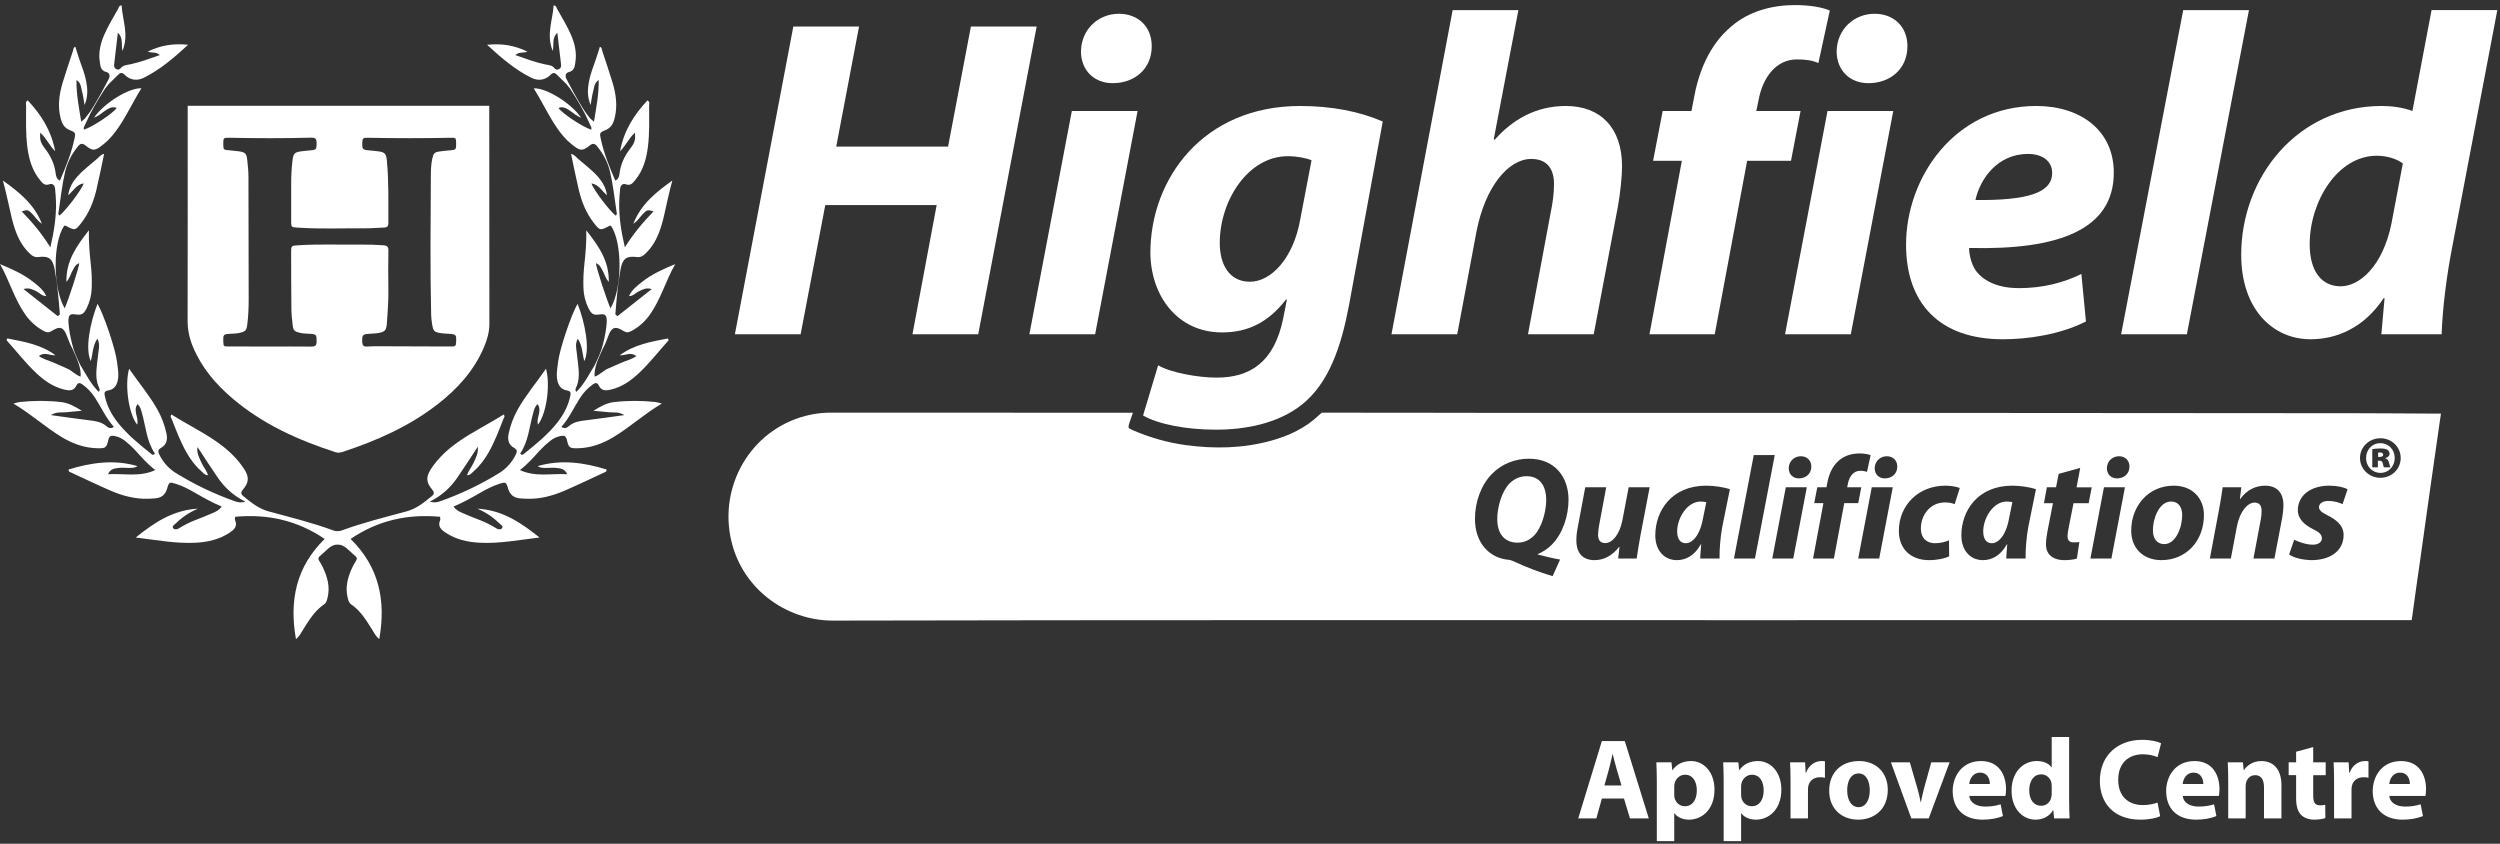 <?xml version="1.0" encoding="UTF-8"?> <svg xmlns="http://www.w3.org/2000/svg" width="240" height="81" viewBox="0 0 240 81" fill="none"><rect x="0" y="0" width="240" height="81" fill="#333333" stroke="none"/><g clip-path="url(#clip0_101_5940)"><path d="M153.779 76.661L153.251 78.565H151.511L153.779 71.145H155.981L158.282 78.565H156.476L155.904 76.661H153.779ZM155.662 75.407L155.199 73.832C155.066 73.391 154.935 72.841 154.825 72.401H154.804C154.693 72.841 154.583 73.402 154.463 73.832L154.021 75.407H155.662Z" fill="white"></path><path d="M159.054 74.988C159.054 74.283 159.032 73.678 159.009 73.182H160.462L160.54 73.93H160.561C160.958 73.358 161.575 73.061 162.355 73.061C163.533 73.061 164.591 74.085 164.591 75.803C164.591 77.763 163.346 78.688 162.147 78.688C161.497 78.688 160.99 78.424 160.748 78.071H160.727V80.746H159.054V74.988ZM160.727 76.254C160.727 76.387 160.738 76.507 160.759 76.606C160.87 77.058 161.255 77.399 161.739 77.399C162.466 77.399 162.895 76.794 162.895 75.88C162.895 75.022 162.51 74.372 161.762 74.372C161.288 74.372 160.87 74.724 160.759 75.22C160.738 75.308 160.727 75.418 160.727 75.516V76.254Z" fill="white"></path><path d="M165.472 74.988C165.472 74.283 165.451 73.678 165.428 73.182H166.881L166.959 73.93H166.98C167.377 73.358 167.994 73.061 168.774 73.061C169.952 73.061 171.01 74.085 171.01 75.803C171.01 77.763 169.765 78.688 168.566 78.688C167.916 78.688 167.409 78.424 167.167 78.071H167.146V80.746H165.472V74.988ZM167.146 76.254C167.146 76.387 167.157 76.507 167.178 76.606C167.289 77.058 167.674 77.399 168.158 77.399C168.885 77.399 169.314 76.794 169.314 75.88C169.314 75.022 168.929 74.372 168.181 74.372C167.707 74.372 167.289 74.724 167.178 75.22C167.157 75.308 167.146 75.418 167.146 75.516V76.254Z" fill="white"></path><path d="M171.891 74.955C171.891 74.163 171.869 73.645 171.847 73.182H173.288L173.344 74.173H173.388C173.663 73.391 174.324 73.061 174.841 73.061C174.996 73.061 175.072 73.061 175.194 73.083V74.669C175.072 74.635 174.93 74.613 174.742 74.613C174.126 74.613 173.708 74.943 173.598 75.461C173.576 75.571 173.565 75.703 173.565 75.835V78.566H171.892V74.955H171.891Z" fill="white"></path><path d="M181.227 75.813C181.227 77.784 179.828 78.687 178.386 78.687C176.812 78.687 175.602 77.652 175.602 75.912C175.602 74.172 176.746 73.06 178.475 73.06C180.126 73.061 181.227 74.195 181.227 75.813ZM177.33 75.869C177.33 76.793 177.715 77.487 178.431 77.487C179.08 77.487 179.499 76.838 179.499 75.869C179.499 75.065 179.19 74.25 178.431 74.25C177.627 74.25 177.33 75.076 177.33 75.869Z" fill="white"></path><path d="M183.343 73.182L184.069 75.682C184.202 76.133 184.3 76.562 184.378 76.992H184.41C184.499 76.551 184.586 76.144 184.708 75.682L185.401 73.182H187.163L185.158 78.566H183.486L181.526 73.182H183.343Z" fill="white"></path><path d="M189.056 76.408C189.113 77.102 189.795 77.432 190.576 77.432C191.148 77.432 191.611 77.355 192.061 77.212L192.282 78.345C191.731 78.566 191.06 78.687 190.334 78.687C188.506 78.687 187.459 77.619 187.459 75.935C187.459 74.57 188.308 73.061 190.179 73.061C191.919 73.061 192.578 74.416 192.578 75.748C192.578 76.034 192.546 76.287 192.523 76.408H189.056ZM191.027 75.264C191.027 74.857 190.852 74.173 190.081 74.173C189.376 74.173 189.091 74.811 189.046 75.264H191.027Z" fill="white"></path><path d="M198.637 70.749V76.959C198.637 77.564 198.659 78.203 198.681 78.566H197.194L197.118 77.773H197.096C196.755 78.379 196.105 78.687 195.411 78.687C194.134 78.687 193.11 77.596 193.11 75.924C193.099 74.106 194.234 73.061 195.522 73.061C196.183 73.061 196.7 73.293 196.942 73.667H196.964V70.749H198.637ZM196.963 75.461C196.963 75.373 196.951 75.251 196.941 75.164C196.842 74.713 196.478 74.339 195.962 74.339C195.202 74.339 194.806 75.022 194.806 75.869C194.806 76.782 195.257 77.355 195.95 77.355C196.434 77.355 196.819 77.025 196.92 76.551C196.952 76.43 196.964 76.309 196.964 76.166V75.461H196.963Z" fill="white"></path><path d="M207.378 78.357C207.07 78.511 206.376 78.687 205.474 78.687C202.908 78.687 201.587 77.079 201.587 74.965C201.587 72.433 203.392 71.024 205.638 71.024C206.508 71.024 207.168 71.2 207.465 71.354L207.124 72.686C206.783 72.544 206.309 72.411 205.715 72.411C204.383 72.411 203.348 73.214 203.348 74.866C203.348 76.352 204.229 77.288 205.726 77.288C206.233 77.288 206.794 77.178 207.125 77.046L207.378 78.357Z" fill="white"></path><path d="M209.548 76.408C209.603 77.102 210.286 77.432 211.066 77.432C211.638 77.432 212.101 77.355 212.553 77.212L212.773 78.345C212.222 78.566 211.551 78.687 210.824 78.687C208.997 78.687 207.951 77.619 207.951 75.935C207.951 74.57 208.798 73.061 210.67 73.061C212.41 73.061 213.07 74.416 213.07 75.748C213.07 76.034 213.036 76.287 213.014 76.408H209.548ZM211.518 75.264C211.518 74.857 211.342 74.173 210.571 74.173C209.866 74.173 209.581 74.811 209.537 75.264H211.518Z" fill="white"></path><path d="M213.909 74.9C213.909 74.228 213.888 73.655 213.865 73.182H215.318L215.395 73.92H215.428C215.648 73.579 216.199 73.061 217.091 73.061C218.191 73.061 219.018 73.788 219.018 75.374V78.567H217.344V75.583C217.344 74.89 217.102 74.416 216.497 74.416C216.034 74.416 215.758 74.735 215.649 75.044C215.605 75.153 215.583 75.308 215.583 75.462V78.567H213.91L213.909 74.9Z" fill="white"></path><path d="M222.067 71.718V73.182H223.267V74.416H222.067V76.364C222.067 77.013 222.222 77.31 222.727 77.31C222.959 77.31 223.057 77.299 223.223 77.266L223.234 78.532C223.015 78.62 222.618 78.687 222.144 78.687C221.605 78.687 221.154 78.488 220.889 78.213C220.581 77.893 220.427 77.376 220.427 76.617V74.415H219.711V73.181H220.427V72.168L222.067 71.718Z" fill="white"></path><path d="M224.071 74.955C224.071 74.163 224.049 73.645 224.027 73.182H225.468L225.523 74.173H225.568C225.843 73.391 226.504 73.061 227.021 73.061C227.176 73.061 227.252 73.061 227.374 73.083V74.669C227.252 74.635 227.109 74.613 226.922 74.613C226.306 74.613 225.887 74.943 225.778 75.461C225.756 75.571 225.745 75.703 225.745 75.835V78.566H224.072V74.955H224.071Z" fill="white"></path><path d="M229.378 76.408C229.433 77.102 230.116 77.432 230.896 77.432C231.469 77.432 231.931 77.355 232.383 77.212L232.603 78.345C232.052 78.566 231.381 78.687 230.654 78.687C228.827 78.687 227.781 77.619 227.781 75.935C227.781 74.57 228.629 73.061 230.5 73.061C232.24 73.061 232.9 74.416 232.9 75.748C232.9 76.034 232.866 76.287 232.844 76.408H229.378ZM231.349 75.264C231.349 74.857 231.173 74.173 230.402 74.173C229.697 74.173 229.412 74.811 229.368 75.264H231.349Z" fill="white"></path><path d="M190.389 51.017C190.389 51.688 190.655 52.15 191.215 52.15C191.817 52.15 192.558 51.464 192.866 49.785L193.188 48.204C193.034 48.176 192.838 48.148 192.642 48.148C191.34 48.149 190.389 49.744 190.389 51.017Z" fill="white"></path><path d="M161.007 51.017C161.007 51.688 161.273 52.15 161.833 52.15C162.435 52.15 163.177 51.464 163.484 49.785L163.806 48.204C163.652 48.176 163.457 48.148 163.26 48.148C161.958 48.149 161.007 49.744 161.007 51.017Z" fill="white"></path><path d="M208.415 48.149C207.253 48.149 206.667 49.842 206.679 50.905C206.679 51.702 207.071 52.234 207.771 52.234C208.876 52.234 209.492 50.625 209.492 49.45C209.492 48.82 209.226 48.149 208.415 48.149Z" fill="white"></path><path d="M228.476 43.437C228.41 43.437 228.343 43.448 228.299 43.448V43.868H228.455C228.654 43.868 228.786 43.779 228.786 43.657C228.786 43.514 228.664 43.437 228.476 43.437Z" fill="white"></path><path d="M228.508 42.545H228.497C227.725 42.545 227.142 43.173 227.142 43.976C227.142 44.759 227.725 45.396 228.518 45.396C229.31 45.407 229.894 44.759 229.894 43.965C229.894 43.172 229.311 42.545 228.508 42.545ZM228.871 44.867C228.815 44.802 228.782 44.647 228.749 44.493C228.716 44.317 228.628 44.229 228.452 44.229H228.276V44.867H227.737V43.117C227.858 43.095 228.144 43.052 228.508 43.052C228.904 43.052 229.08 43.107 229.213 43.195C229.322 43.271 229.4 43.404 229.4 43.58C229.4 43.756 229.234 43.91 228.992 43.976V43.998C229.191 44.054 229.301 44.197 229.356 44.449C229.412 44.702 229.445 44.802 229.478 44.867H228.871Z" fill="white"></path><path d="M233.646 39.707C231.157 39.695 228.669 39.671 226.18 39.669C211.623 39.655 197.065 39.643 182.508 39.637C169.057 39.632 155.605 39.636 142.154 39.635C141.853 39.635 141.551 39.629 141.249 39.629C136.598 39.625 131.947 39.623 127.295 39.616C127.171 39.616 126.893 39.617 126.893 39.617C126.893 39.617 126.723 39.756 126.616 39.858C125.31 41.103 123.724 41.84 122.008 42.312C119.324 43.05 116.596 43.1 113.857 42.733C112.108 42.498 110.418 42.014 108.792 41.319C108.252 41.088 108.265 41.086 108.46 40.483C108.542 40.229 108.76 39.623 108.76 39.623C108.76 39.623 108.111 39.623 107.843 39.623C98.49 39.618 89.137 39.62 79.784 39.613C79.126 39.613 78.475 39.675 77.837 39.807C72.437 40.922 69.143 46.153 70.099 51.413C71.01 56.424 75.42 59.587 79.968 59.577C108.405 59.513 136.841 59.538 165.277 59.536C187.025 59.534 208.775 59.536 230.523 59.535C230.674 59.535 230.975 59.535 230.975 59.535H231.519C231.519 59.535 231.572 59.208 231.599 59.005C231.83 57.238 232.095 55.474 232.344 53.708C232.971 49.258 233.585 44.805 234.235 40.357C234.284 40.024 234.332 39.707 234.332 39.707C234.332 39.707 233.948 39.709 233.646 39.707ZM149.767 53.718L149.054 55.312C147.767 54.934 146.382 54.389 145.528 53.983C145.094 53.788 144.955 53.745 144.87 53.745C143.038 53.605 141.596 52.179 141.596 49.813C141.596 48.204 142.17 46.568 143.232 45.491C144.157 44.54 145.443 44.036 146.773 44.036C149.333 44.036 150.579 45.868 150.579 47.968C150.579 49.549 150.005 51.255 148.984 52.277C148.62 52.654 148.144 52.977 147.613 53.201V53.228C148.186 53.381 148.969 53.577 149.767 53.718ZM157.485 51.395C157.317 52.262 157.219 53.004 157.121 53.619H155.344L155.47 52.499H155.442C154.743 53.395 153.903 53.773 153.079 53.773C151.987 53.773 151.33 53.157 151.33 51.856C151.33 51.478 151.372 51.072 151.47 50.597L152.183 46.778H154.197L153.512 50.444C153.456 50.751 153.415 51.087 153.415 51.339C153.415 51.786 153.583 52.136 154.1 52.136C154.785 52.136 155.486 51.311 155.751 49.94L156.352 46.778H158.367L157.485 51.395ZM165.344 50.541C165.176 51.422 165.051 52.766 165.078 53.619H163.217C163.232 53.214 163.274 52.752 163.315 52.262H163.273C162.643 53.394 161.776 53.773 160.979 53.773C159.747 53.773 158.908 52.822 158.908 51.395C158.908 49.086 160.433 46.624 163.804 46.624C164.616 46.624 165.497 46.778 166.071 46.959L165.344 50.541ZM166.46 53.619L168.362 43.686H170.377L168.475 53.619H166.46ZM172.153 53.619H170.137L171.438 46.778H173.454L172.153 53.619ZM172.697 45.925H172.683C172.138 45.925 171.718 45.547 171.718 44.946C171.732 44.26 172.263 43.799 172.88 43.799C173.468 43.799 173.887 44.19 173.887 44.792C173.887 45.505 173.342 45.925 172.697 45.925ZM176.054 53.619H174.054L175.047 48.302H174.166L174.459 46.778H175.34L175.41 46.413C175.55 45.616 175.872 44.763 176.557 44.188C177.103 43.713 177.831 43.532 178.502 43.532C178.991 43.532 179.355 43.602 179.579 43.7L179.229 45.308C179.047 45.224 178.837 45.197 178.572 45.197C177.928 45.197 177.522 45.756 177.397 46.441L177.327 46.778H178.684L178.391 48.302H177.048L176.054 53.619ZM180.404 53.619H178.388L179.689 46.778H181.705L180.404 53.619ZM180.949 45.925H180.935C180.39 45.925 179.97 45.547 179.97 44.946C179.984 44.26 180.515 43.799 181.132 43.799C181.72 43.799 182.139 44.19 182.139 44.792C182.139 45.505 181.593 45.925 180.949 45.925ZM187.649 48.401C187.411 48.303 187.131 48.232 186.725 48.232C185.285 48.232 184.403 49.449 184.403 50.737C184.403 51.675 184.991 52.15 185.746 52.15C186.333 52.15 186.754 52.01 187.103 51.87L187.118 53.409C186.684 53.619 185.984 53.773 185.173 53.773C183.48 53.773 182.291 52.738 182.291 50.961C182.291 48.526 184.152 46.624 186.755 46.624C187.342 46.624 187.846 46.736 188.14 46.847L187.649 48.401ZM194.725 50.541C194.558 51.422 194.432 52.766 194.46 53.619H192.599C192.613 53.214 192.656 52.752 192.696 52.262H192.655C192.025 53.394 191.157 53.773 190.36 53.773C189.129 53.773 188.29 52.822 188.29 51.395C188.29 49.086 189.815 46.624 193.186 46.624C193.997 46.624 194.878 46.778 195.453 46.959L194.725 50.541ZM199.059 52.066C199.241 52.066 199.437 52.066 199.619 52.039L199.381 53.62C199.129 53.718 198.625 53.774 198.191 53.774C196.988 53.774 196.415 53.144 196.415 52.291C196.415 51.913 196.456 51.549 196.554 51.018L197.085 48.304H196.218L196.498 46.78H197.38L197.631 45.492L199.702 44.919L199.352 46.781H200.806L200.513 48.305H199.058L198.597 50.628C198.54 50.893 198.485 51.258 198.485 51.495C198.486 51.829 198.625 52.066 199.059 52.066ZM202.695 53.619H200.679L201.98 46.778H203.995L202.695 53.619ZM203.24 45.925H203.225C202.68 45.925 202.26 45.547 202.26 44.946C202.274 44.26 202.806 43.799 203.422 43.799C204.009 43.799 204.429 44.19 204.429 44.792C204.429 45.505 203.883 45.925 203.24 45.925ZM207.492 53.773C205.757 53.773 204.596 52.64 204.596 50.948C204.596 48.569 206.246 46.625 208.681 46.625C210.513 46.625 211.578 47.884 211.578 49.436C211.578 51.94 209.87 53.773 207.492 53.773ZM219.101 49.647L218.345 53.62H216.33L217.043 49.829C217.085 49.59 217.113 49.311 217.113 49.059C217.113 48.583 216.944 48.248 216.441 48.248C215.783 48.248 215.014 49.073 214.734 50.584L214.161 53.62H212.145L213.012 49.003C213.18 48.136 213.293 47.38 213.376 46.779H215.167L215.028 47.911H215.055C215.699 47.016 216.552 46.625 217.461 46.625C218.58 46.625 219.21 47.31 219.21 48.485C219.212 48.792 219.156 49.31 219.101 49.647ZM223.461 49.478C224.203 49.856 224.986 50.401 224.986 51.352C224.986 52.92 223.658 53.788 221.853 53.773C220.986 53.745 220.16 53.535 219.755 53.227L220.244 51.814C220.636 52.01 221.377 52.29 222.035 52.29C222.608 52.29 222.902 52.01 222.902 51.675C222.902 51.339 222.678 51.102 222.048 50.794C221.251 50.401 220.593 49.828 220.593 48.974C220.593 47.561 221.839 46.624 223.601 46.624C224.398 46.624 225.029 46.778 225.364 46.973L224.888 48.401C224.595 48.261 224.118 48.093 223.517 48.093C222.986 48.093 222.622 48.331 222.622 48.695C222.623 48.974 222.903 49.212 223.461 49.478ZM228.519 45.869C227.429 45.869 226.559 45.022 226.559 43.965C226.559 42.92 227.429 42.072 228.519 42.072H228.529C229.609 42.072 230.468 42.92 230.468 43.965C230.468 45.022 229.609 45.869 228.519 45.869Z" fill="white"></path><path d="M146.549 45.715C145.906 45.715 145.345 45.98 144.912 46.414C144.158 47.184 143.737 48.709 143.737 49.813C143.737 51.142 144.339 52.094 145.696 52.094C146.312 52.094 146.844 51.843 147.263 51.422C148.005 50.668 148.438 49.114 148.438 47.981C148.437 46.918 148.018 45.715 146.549 45.715Z" fill="white"></path><path d="M18.94 10.158C23.464 10.158 27.99 10.158 32.514 10.158C36.938 10.158 41.363 10.158 45.787 10.158C45.938 10.158 46.089 10.157 46.24 10.158H46.969L46.968 10.896C46.969 17.632 46.973 24.361 46.98 31.097C46.981 31.896 46.758 32.635 46.452 33.353C45.499 35.587 43.919 37.322 42.033 38.791C39.282 40.933 36.145 42.32 32.853 43.394C32.631 43.466 32.432 43.483 32.198 43.408C28.611 42.245 25.212 40.716 22.312 38.245C20.689 36.862 19.33 35.262 18.508 33.261C18.181 32.465 18.009 31.647 18.011 30.772C18.026 24.237 18.019 17.702 18.019 11.167V10.158H18.94ZM25.9 33.265V33.267C27.231 33.267 28.563 33.257 29.894 33.273C30.242 33.277 30.39 33.182 30.395 32.812C30.401 32.199 30.372 32.105 29.935 32.059C29.562 32.018 29.184 32.047 28.812 31.956C28.28 31.827 28.159 31.737 28.1 31.236C28.038 30.713 27.98 30.187 27.974 29.661C27.953 27.852 27.953 26.042 27.95 24.233C27.949 23.59 27.956 23.592 28.608 23.549C30.616 23.415 32.627 23.508 34.636 23.481C35.364 23.472 36.091 23.496 36.819 23.547C37.17 23.572 37.291 23.701 37.286 24.057C37.267 25.313 37.263 26.57 37.284 27.826C37.301 28.883 37.214 29.934 37.144 30.986C37.093 31.742 36.952 31.881 36.196 31.988C35.849 32.038 35.493 32.025 35.146 32.073C34.804 32.121 34.749 32.294 34.772 32.837C34.786 33.158 34.913 33.291 35.233 33.269C35.559 33.247 35.886 33.239 36.213 33.24C38.525 33.245 40.837 33.254 43.148 33.264C43.744 33.267 43.763 33.257 43.789 32.798C43.825 32.158 43.77 32.092 43.167 32.048C42.916 32.03 42.663 32.032 42.416 31.995C41.659 31.884 41.595 31.819 41.477 31.072C41.433 30.8 41.397 30.524 41.391 30.25C41.289 25.827 41.337 21.405 41.361 16.983C41.364 16.408 41.37 15.828 41.493 15.258C41.613 14.702 41.691 14.608 42.273 14.529C42.595 14.485 42.92 14.457 43.246 14.429C43.77 14.383 43.798 14.352 43.789 13.767C43.781 13.242 43.771 13.215 43.237 13.226C40.598 13.28 37.96 13.277 35.322 13.225C34.84 13.216 34.8 13.268 34.778 13.714C34.751 14.278 34.82 14.375 35.288 14.422C35.637 14.458 35.988 14.483 36.336 14.53C36.909 14.608 37.073 14.759 37.132 15.339C37.335 17.368 37.273 19.404 37.282 21.438C37.283 21.734 37.155 21.835 36.878 21.844C36.277 21.862 35.675 21.923 35.073 21.918C32.913 21.903 30.751 21.997 28.593 21.854C27.962 21.812 27.954 21.812 27.952 21.232C27.947 20.026 27.954 18.82 27.954 17.613C27.954 16.884 27.991 16.158 28.076 15.434C28.157 14.742 28.265 14.615 28.933 14.524C29.256 14.481 29.581 14.456 29.905 14.424C30.369 14.378 30.39 14.313 30.396 13.707C30.399 13.299 30.233 13.205 29.852 13.215C27.239 13.288 24.626 13.277 22.013 13.224C21.446 13.213 21.434 13.24 21.437 13.816C21.44 14.385 21.441 14.382 22.029 14.429C22.328 14.453 22.627 14.485 22.926 14.526C23.526 14.61 23.671 14.741 23.732 15.32C23.791 15.868 23.85 16.42 23.852 16.971C23.868 20.891 23.87 24.811 23.873 28.731C23.874 29.535 23.841 30.337 23.74 31.136C23.663 31.74 23.573 31.825 22.961 31.965C22.613 32.044 22.261 32.018 21.912 32.056C21.449 32.105 21.412 32.168 21.437 32.787C21.456 33.259 21.459 33.263 21.98 33.263C23.286 33.265 24.593 33.265 25.9 33.265Z" fill="white"></path><path d="M18.938 42.971C18.956 42.953 18.97 42.937 18.985 42.921C19 42.952 19.021 42.981 19.028 43.014C19.031 43.026 19.001 43.045 18.987 43.06C18.97 43.03 18.954 43 18.938 42.971Z" fill="white"></path><path d="M82.469 2.547L80.278 14.074H91.016L93.207 2.547H99.519L93.909 32.088H87.597L89.92 19.684H79.227L76.86 32.088H70.549L76.159 2.547H82.469Z" fill="white"></path><path d="M98.82 32.087L102.897 10.655H109.208L105.133 32.087H98.82ZM106.797 7.983C105.088 7.983 103.773 6.8 103.773 4.915C103.818 2.767 105.482 1.322 107.41 1.322C109.252 1.322 110.567 2.548 110.567 4.434C110.567 6.668 108.857 7.984 106.841 7.984H106.797V7.983Z" fill="white"></path><path d="M111.181 35.068C112.364 35.769 114.995 36.251 116.791 36.251C119.947 36.251 122.314 34.85 123.19 30.554L123.541 28.757H123.453C121.788 30.904 119.86 31.912 117.317 31.912C113.067 31.912 110.48 28.45 110.436 24.287C110.436 17.187 115.476 10.175 124.812 10.175C127.836 10.175 130.509 10.7 132.744 11.665L129.5 29.327C128.755 33.271 127.572 36.778 124.987 38.838C122.664 40.678 119.553 41.248 116.704 41.248C113.854 41.248 111.181 40.722 109.735 39.888L111.181 35.068ZM125.908 15.39C125.426 15.171 124.505 14.995 123.628 14.995C119.815 14.995 117.097 19.246 117.097 23.323C117.097 25.47 118.062 27.047 119.991 27.047C122.05 27.047 124.155 24.769 124.811 21.131L125.908 15.39Z" fill="white"></path><path d="M133.582 32.088L139.454 0.97H145.766L143.399 13.373L143.488 13.418C145.24 11.445 147.476 10.174 150.324 10.174C153.655 10.174 155.716 12.277 155.716 15.958C155.716 16.967 155.541 18.588 155.321 19.816L152.998 32.087H146.687L148.878 20.342C149.053 19.509 149.185 18.589 149.185 17.668C149.185 16.266 148.571 15.258 146.994 15.258C144.803 15.258 142.567 17.931 141.735 22.27L139.894 32.087L133.582 32.088Z" fill="white"></path><path d="M158.347 32.088L161.459 15.434H158.697L159.618 10.656H162.38L162.598 9.517C163.037 7.019 164.044 4.346 166.192 2.549C167.901 1.058 170.181 0.488 172.284 0.488C173.818 0.488 174.957 0.708 175.659 1.014L174.564 6.055C173.994 5.791 173.336 5.704 172.504 5.704C170.488 5.704 169.217 7.457 168.823 9.605L168.603 10.656H172.855L171.935 15.434H167.727L164.615 32.088H158.347Z" fill="white"></path><path d="M171.365 32.087L175.442 10.655H181.753L177.677 32.087H171.365ZM179.342 7.983C177.633 7.983 176.318 6.8 176.318 4.915C176.362 2.767 178.027 1.322 179.955 1.322C181.797 1.322 183.112 2.548 183.112 4.434C183.112 6.668 181.402 7.984 179.386 7.984H179.342V7.983Z" fill="white"></path><path d="M200.25 30.861C197.752 32.132 194.64 32.57 192.273 32.57C186.138 32.57 182.982 29.064 182.982 23.497C182.982 16.967 187.716 10.174 195.473 10.174C199.812 10.174 202.924 12.584 202.924 16.572C202.924 22.05 197.621 24.023 189.031 23.804C189.031 24.417 189.249 25.382 189.689 25.996C190.521 27.091 191.967 27.661 193.809 27.661C196.132 27.661 198.104 27.136 199.813 26.302L200.25 30.861ZM197.006 16.573C197.006 15.52 196.13 14.777 194.683 14.777C191.746 14.777 190.081 17.186 189.642 19.203C194.551 19.247 197.005 18.546 197.005 16.617V16.573H197.006Z" fill="white"></path><path d="M203.628 32.088L209.589 0.97H215.9L209.94 32.088H203.628Z" fill="white"></path><path d="M239.743 0.97L235.404 23.761C234.878 26.477 234.484 29.545 234.396 32.087H228.611L228.918 28.625H228.829C226.945 31.474 224.316 32.569 221.818 32.569C218.181 32.569 215.156 29.677 215.156 24.461C215.156 17.01 220.548 10.173 228.655 10.173C229.532 10.173 230.671 10.305 231.592 10.654L233.432 0.968H239.743V0.97ZM230.671 15.697C230.189 15.302 229.226 14.951 228.173 14.951C224.403 14.951 221.73 19.335 221.73 23.455C221.73 26.04 222.87 27.486 224.71 27.486C226.507 27.486 228.743 25.558 229.575 21.482L230.671 15.697Z" fill="white"></path><path d="M60.368 28.42C60.364 28.428 60.361 28.437 60.356 28.446C60.364 28.44 60.373 28.435 60.381 28.43C60.381 28.43 60.376 28.427 60.373 28.423L60.38 28.429C60.382 28.426 60.383 28.422 60.385 28.419C60.379 28.42 60.374 28.421 60.368 28.42Z" fill="white"></path><path d="M60.332 28.497C60.34 28.48 60.348 28.464 60.355 28.448C60.348 28.453 60.341 28.458 60.335 28.463C60.33 28.47 60.333 28.485 60.332 28.497Z" fill="white"></path><path d="M44.847 45.628L44.834 45.616C44.829 45.637 44.823 45.658 44.817 45.678C44.828 45.662 44.837 45.645 44.847 45.628Z" fill="white"></path><path d="M44.846 45.629C44.847 45.625 44.848 45.621 44.85 45.616C44.844 45.616 44.839 45.616 44.834 45.616L44.846 45.629Z" fill="white"></path><path d="M64.102 32.493C62.508 32.806 60.872 33.077 59.498 34.105C60.02 34.159 60.536 33.736 61.087 34.189C60.618 34.509 60.122 34.617 59.666 34.816C59.228 35.005 58.795 35.205 58.355 35.391C57.911 35.58 57.592 35.989 57.084 36.158C57.047 35.765 57.129 35.426 57.216 35.072C57.299 34.709 57.849 33.511 57.849 33.511C58.069 33.119 58.235 32.702 58.388 32.279C58.702 31.411 59.058 31.264 59.846 31.769C60.132 31.952 60.331 31.928 60.596 31.789C61.346 31.396 61.949 30.84 62.429 30.149C63.459 28.668 63.927 26.911 64.821 25.356C63.681 25.826 62.58 26.312 61.63 27.067C61.147 27.451 60.647 27.831 60.385 28.422C60.789 28.439 61.027 28.104 61.351 27.954C61.698 27.794 62.028 27.588 62.566 27.751C61.406 28.669 60.338 29.513 59.27 30.357C59.204 30.297 59.138 30.236 59.072 30.175C59.191 28.726 59.309 27.277 59.576 25.846C59.765 24.835 60.126 24.552 61.125 24.674C61.479 24.718 61.693 24.595 61.922 24.382C62.525 23.824 62.942 23.144 63.242 22.387C63.465 21.826 63.623 21.246 63.757 20.657C64.009 19.549 64.242 18.438 64.543 17.331C63.025 18.428 61.563 19.544 60.797 21.484C61.25 21.181 61.431 20.839 61.689 20.567C62.092 20.141 62.192 20.109 62.74 20.295C61.732 21.331 60.817 22.409 59.987 23.748C59.627 22.218 59.425 20.861 59.441 19.477C59.446 19.027 59.495 18.575 59.532 18.125C59.56 17.786 59.775 17.584 60.084 17.694C60.536 17.855 60.737 17.58 60.96 17.313C61.731 16.391 62.045 15.291 62.195 14.126C62.367 12.799 62.314 11.466 62.314 10.135C62.314 9.98 62.412 9.783 62.156 9.638C60.885 11.003 59.897 12.518 59.525 14.517C60.122 13.937 60.378 13.23 60.963 12.74C60.995 13.419 60.97 13.655 60.505 14.26C59.955 14.977 59.586 15.745 59.476 16.645C59.444 16.907 59.389 17.193 59.068 17.339C58.505 16.04 57.981 14.742 57.681 13.366C57.553 12.778 57.554 12.718 58.104 12.501C58.675 12.274 58.879 11.852 59.011 11.315C59.299 10.149 59.132 9.015 58.795 7.897C58.491 6.888 58.144 5.891 57.817 4.889C57.768 4.74 57.785 4.55 57.588 4.489C57.454 4.911 57.335 5.32 57.194 5.723C56.944 6.434 56.662 7.136 56.531 7.88C56.41 8.569 56.359 9.261 56.699 10.084C56.797 9.536 56.839 9.135 56.948 8.754C57.049 8.403 57.024 7.972 57.476 7.682C57.497 9.069 57.237 10.326 57.021 11.69C56.881 11.567 56.77 11.47 56.669 11.381C56.498 11.175 56.312 10.925 56.191 10.759C55.447 9.653 54.545 7.899 54.545 7.899C54.501 7.79 54.439 7.696 54.387 7.6C54.221 7.29 54.304 6.992 54.596 6.923C55.16 6.789 55.175 6.355 55.238 5.95C55.38 5.028 55.172 4.157 54.801 3.314C54.427 2.462 53.941 1.671 53.487 0.862C53.412 0.73 53.4 0.522 53.145 0.522C53.068 1.934 52.413 3.324 53.067 4.896C53.2 4.253 52.955 3.692 53.504 3.133C53.637 4.275 53.749 5.242 53.864 6.21C53.888 6.408 53.819 6.557 53.647 6.646C53.492 6.727 53.326 6.669 53.236 6.554C52.987 6.239 52.621 6.245 52.287 6.173C51.344 5.968 50.447 5.631 49.477 5.29C49.831 4.946 50.235 5.118 50.637 4.959C49.393 4.352 48.193 4.154 46.76 4.3C48.152 5.581 49.463 6.703 51.024 7.474C51.646 7.782 52.326 7.713 52.838 7.191C53.124 6.901 53.288 6.996 53.506 7.214C53.784 7.49 54.065 7.764 54.359 8.052C54.562 8.299 54.732 8.515 54.732 8.515C55.519 9.687 56.166 10.941 56.166 10.941L56.762 12.208C56.775 12.286 56.779 12.366 56.768 12.451C55.978 12.223 53.968 10.89 53.613 10.367C54.053 10.18 54.386 10.412 54.721 10.63C55.042 10.839 55.315 11.129 55.785 11.296C54.826 9.893 52.427 8.419 51.24 8.479C52.014 9.709 52.614 11.014 53.417 12.201C53.827 12.807 54.284 13.374 54.86 13.833C55.586 14.412 55.828 14.615 56.627 13.959C56.901 13.734 57.103 13.771 57.321 14.04C57.917 14.77 58.351 15.576 58.566 16.497C58.859 17.748 58.989 19.023 59.183 20.289C59.204 20.426 59.268 20.585 59.11 20.697C58.567 20.308 56.968 18.214 56.781 17.608C57.474 17.708 57.746 18.309 58.275 18.748C58.154 17.982 57.825 17.444 57.392 16.954C56.823 16.311 56.131 15.802 55.487 15.242C55.3 15.079 55.148 14.847 54.821 14.774C55.075 15.966 55.296 17.099 55.562 18.221C55.831 19.354 56.257 20.425 56.978 21.359C57.59 22.152 57.615 22.155 58.511 21.679C58.549 21.658 58.607 21.676 58.658 21.676C59.767 23.327 59.743 27.69 58.606 29.602C58.222 28.738 57.203 25.602 57.21 25.268C57.593 25.398 57.713 25.738 57.879 26.034C58.047 26.335 58.106 26.702 58.445 27.061C58.481 25.03 57.463 23.621 56.284 22.111C56.306 23.303 56.214 24.345 56.099 25.381C56.015 26.134 55.985 26.884 56.01 27.639C56.032 28.325 56.191 28.983 56.5 29.598C56.795 30.184 56.992 30.279 57.638 30.18C58.018 30.121 58.203 30.237 58.239 30.612C58.263 30.859 58.235 31.114 58.207 31.363C58.127 32.103 57.955 32.822 57.745 33.535C57.583 34.065 57.107 35.027 57.107 35.027V35.028C56.548 35.938 56.093 36.874 55.329 37.619C55.273 37.527 55.25 37.507 55.25 37.487C55.252 37.416 55.242 37.335 55.272 37.275C55.656 36.515 55.582 35.712 55.494 34.91C55.44 34.41 55.368 33.912 55.313 33.413C55.281 33.128 55.288 32.847 55.463 32.51C55.927 33.201 55.892 33.945 56.093 34.668C56.658 33.541 56.165 30.97 55.447 29.165C54.837 30.199 53.699 33.588 53.575 34.763C53.525 35.237 53.422 35.708 53.459 36.188C53.514 36.91 53.804 37.376 54.396 37.475C54.808 37.543 54.812 37.714 54.746 38.027C54.549 38.957 54.119 39.77 53.542 40.516C52.61 41.72 51.428 42.659 50.253 43.606C50.184 43.661 50.078 43.717 49.934 43.547C50.736 42.383 50.813 40.955 51.193 39.617C51.272 39.336 51.335 39.033 51.61 38.799C52.08 39.452 51.444 40.111 51.647 40.762C52.456 39.736 52.856 36.971 52.415 35.398C51.503 36.729 50.474 37.933 49.698 39.316C49.29 40.044 49.002 40.815 48.827 41.634C48.702 42.22 48.831 42.701 49.351 42.996C49.702 43.195 49.636 43.397 49.501 43.67C49.131 44.41 48.589 45.006 47.895 45.432C46.113 46.525 44.235 47.424 42.263 48.119C41.988 48.216 41.699 48.285 41.252 48.161C42.413 47.586 43.246 46.803 43.907 45.849C44.559 44.907 45.172 43.94 45.868 42.885C45.935 43.552 45.659 43.983 45.461 44.437C45.282 44.845 44.961 45.18 44.844 45.621C45.154 45.626 45.316 45.378 45.512 45.205C46.102 44.685 46.557 44.054 46.942 43.371C47.497 42.381 47.896 41.323 48.307 40.27C48.362 40.131 48.524 39.984 48.349 39.79C46.927 40.698 45.405 41.43 44.022 42.398C42.983 43.125 42.059 43.966 41.364 45.038C40.892 45.767 40.897 46.294 41.458 46.958C41.689 47.232 41.729 47.403 41.449 47.632C40.71 48.235 39.983 48.834 39.022 49.094C36.938 49.658 34.838 50.174 32.809 50.924C32.668 50.976 32.539 51 32.405 50.989C32.272 51.001 32.142 50.977 32.002 50.924C29.972 50.174 27.872 49.658 25.788 49.094C24.827 48.834 24.101 48.235 23.362 47.632C23.081 47.403 23.121 47.231 23.352 46.958C23.914 46.294 23.918 45.767 23.446 45.038C22.753 43.967 21.828 43.125 20.789 42.398C19.407 41.43 17.884 40.698 16.462 39.79C16.286 39.983 16.449 40.13 16.503 40.27C16.914 41.322 17.312 42.381 17.869 43.371C18.253 44.054 18.708 44.686 19.299 45.205C19.494 45.378 19.656 45.626 19.966 45.621C19.849 45.18 19.529 44.845 19.349 44.437C19.151 43.983 18.875 43.552 18.942 42.885C19.638 43.94 20.252 44.907 20.903 45.849C21.564 46.803 22.398 47.586 23.558 48.161C23.111 48.285 22.823 48.217 22.547 48.119C20.574 47.424 18.696 46.525 16.916 45.432C16.221 45.005 15.68 44.41 15.31 43.67C15.173 43.397 15.109 43.195 15.459 42.996C15.98 42.701 16.109 42.22 15.983 41.634C15.808 40.814 15.521 40.043 15.113 39.316C14.337 37.933 13.307 36.729 12.395 35.398C11.954 36.971 12.354 39.737 13.164 40.762C13.366 40.111 12.73 39.452 13.2 38.799C13.474 39.033 13.538 39.336 13.618 39.617C13.998 40.954 14.074 42.382 14.877 43.547C14.734 43.717 14.627 43.661 14.558 43.606C13.383 42.659 12.201 41.72 11.268 40.516C10.691 39.771 10.261 38.958 10.065 38.027C9.998 37.714 10.003 37.543 10.415 37.475C11.006 37.376 11.297 36.91 11.352 36.188C11.389 35.708 11.286 35.237 11.236 34.763C11.112 33.588 9.973 30.199 9.363 29.165C8.645 30.97 8.152 33.541 8.717 34.668C8.918 33.945 8.883 33.202 9.348 32.51C9.523 32.846 9.529 33.128 9.498 33.413C9.443 33.912 9.371 34.41 9.316 34.91C9.229 35.712 9.154 36.515 9.538 37.275C9.569 37.335 9.559 37.416 9.56 37.487C9.561 37.507 9.537 37.528 9.481 37.619C8.717 36.874 8.261 35.938 7.704 35.028V35.027C7.704 35.027 7.228 34.065 7.065 33.535C6.863 32.818 6.69 32.098 6.61 31.358C6.583 31.109 6.555 30.854 6.578 30.607C6.614 30.232 6.799 30.117 7.178 30.175C7.826 30.274 8.022 30.18 8.316 29.593C8.626 28.979 8.784 28.321 8.807 27.634C8.832 26.881 8.802 26.13 8.718 25.377C8.603 24.339 8.512 23.299 8.533 22.106C7.354 23.617 6.336 25.026 6.372 27.056C6.71 26.697 6.769 26.331 6.938 26.029C7.103 25.733 7.224 25.393 7.607 25.263C7.613 25.597 6.594 28.733 6.211 29.597C5.074 27.684 5.05 23.323 6.159 21.671C6.21 21.671 6.268 21.654 6.306 21.674C7.201 22.151 7.227 22.148 7.839 21.354C8.56 20.421 8.985 19.349 9.255 18.217C9.522 17.094 9.742 15.961 9.996 14.769C9.669 14.842 9.517 15.075 9.33 15.238C8.686 15.798 7.995 16.306 7.424 16.95C6.99 17.439 6.662 17.977 6.542 18.744C7.071 18.304 7.342 17.703 8.035 17.604C7.849 18.209 6.25 20.304 5.707 20.693C5.549 20.581 5.614 20.422 5.634 20.285C5.828 19.018 5.957 17.743 6.25 16.493C6.467 15.571 6.901 14.765 7.495 14.035C7.714 13.767 7.917 13.729 8.19 13.954C8.989 14.61 9.231 14.407 9.957 13.829C10.533 13.37 10.99 12.802 11.4 12.197C12.204 11.01 12.802 9.705 13.577 8.475C12.39 8.415 9.992 9.888 9.032 11.292C9.502 11.123 9.777 10.835 10.097 10.625C10.431 10.407 10.765 10.176 11.204 10.362C10.85 10.885 8.84 12.219 8.05 12.446C8.038 12.361 8.042 12.28 8.056 12.203L8.653 10.938C8.653 10.938 9.301 9.684 10.087 8.512C10.087 8.512 10.257 8.295 10.46 8.048C10.754 7.761 11.035 7.487 11.312 7.21C11.531 6.992 11.696 6.897 11.98 7.187C12.493 7.709 13.173 7.778 13.795 7.47C15.356 6.699 16.667 5.578 18.058 4.297C16.626 4.151 15.426 4.349 14.182 4.956C14.584 5.115 14.989 4.944 15.342 5.287C14.372 5.628 13.475 5.965 12.531 6.17C12.198 6.242 11.832 6.236 11.583 6.551C11.493 6.666 11.327 6.724 11.172 6.644C11 6.554 10.931 6.405 10.955 6.207C11.071 5.24 11.181 4.273 11.315 3.13C11.864 3.688 11.619 4.25 11.752 4.893C12.405 3.322 11.752 1.931 11.674 0.519C11.418 0.518 11.406 0.726 11.332 0.859C10.878 1.669 10.393 2.46 10.018 3.312C9.647 4.155 9.439 5.026 9.581 5.947C9.643 6.352 9.659 6.786 10.223 6.92C10.514 6.989 10.598 7.287 10.431 7.597C10.38 7.693 10.318 7.788 10.274 7.896C10.274 7.896 9.372 9.65 8.628 10.756C8.507 10.921 8.32 11.172 8.15 11.378C8.048 11.468 7.938 11.564 7.798 11.687C7.581 10.323 7.321 9.066 7.342 7.679C7.795 7.969 7.771 8.4 7.87 8.751C7.979 9.133 8.021 9.533 8.12 10.081C8.459 9.259 8.409 8.566 8.288 7.878C8.157 7.133 7.875 6.431 7.624 5.72C7.485 5.319 7.366 4.908 7.233 4.487C7.036 4.547 7.053 4.737 7.004 4.886C6.676 5.889 6.331 6.886 6.026 7.895C5.688 9.013 5.522 10.147 5.809 11.313C5.942 11.85 6.145 12.272 6.717 12.499C7.266 12.716 7.268 12.776 7.14 13.364C6.84 14.74 6.315 16.038 5.753 17.338C5.43 17.191 5.376 16.904 5.345 16.644C5.235 15.743 4.866 14.976 4.316 14.258C3.853 13.653 3.826 13.418 3.858 12.738C4.443 13.229 4.7 13.936 5.297 14.515C4.924 12.516 3.936 11.001 2.666 9.636C2.41 9.78 2.507 9.979 2.507 10.133C2.507 11.465 2.456 12.797 2.626 14.124C2.776 15.29 3.092 16.389 3.861 17.311C4.084 17.577 4.286 17.853 4.737 17.692C5.046 17.583 5.262 17.785 5.289 18.124C5.326 18.574 5.375 19.025 5.381 19.475C5.396 20.859 5.194 22.216 4.834 23.747C4.005 22.407 3.09 21.329 2.082 20.293C2.63 20.108 2.729 20.14 3.132 20.565C3.39 20.837 3.572 21.179 4.024 21.482C3.259 19.543 1.797 18.426 0.278 17.329C0.58 18.436 0.813 19.548 1.064 20.655C1.198 21.244 1.357 21.824 1.579 22.386C1.88 23.142 2.295 23.822 2.899 24.381C3.128 24.593 3.342 24.716 3.696 24.673C4.695 24.549 5.056 24.833 5.245 25.844C5.512 27.274 5.63 28.724 5.749 30.173C5.683 30.234 5.616 30.295 5.55 30.355C4.482 29.511 3.414 28.666 2.254 27.75C2.793 27.586 3.123 27.792 3.469 27.952C3.795 28.102 4.032 28.438 4.435 28.42C4.173 27.829 3.674 27.449 3.19 27.065C2.241 26.311 1.141 25.825 0 25.355C0.896 26.909 1.364 28.666 2.392 30.147C2.872 30.838 3.475 31.394 4.226 31.788C4.49 31.927 4.689 31.951 4.975 31.767C5.763 31.262 6.12 31.409 6.434 32.277C6.587 32.7 6.754 33.117 6.974 33.509C6.974 33.509 7.522 34.708 7.605 35.07C7.693 35.425 7.775 35.763 7.738 36.156C7.229 35.987 6.91 35.578 6.466 35.39C6.027 35.203 5.593 35.004 5.156 34.814C4.7 34.615 4.202 34.507 3.735 34.187C4.285 33.735 4.803 34.158 5.323 34.103C3.95 33.075 2.313 32.804 0.72 32.492C0.612 32.586 0.624 32.652 0.676 32.711C1.596 33.743 2.447 34.836 3.453 35.789C4.228 36.524 5.077 37.13 6.14 37.392C6.644 37.516 7.081 37.558 7.348 36.991C7.472 36.727 7.659 36.727 7.894 36.891C8.398 37.242 8.798 37.685 9.132 38.195C9.735 39.116 10.171 40.14 10.931 40.977C10.613 41.204 10.386 41.062 10.209 40.907C9.722 40.481 9.13 40.418 8.527 40.343C7.365 40.201 6.204 40.03 4.881 39.85C5.457 39.492 5.938 39.627 6.386 39.574C6.834 39.522 7.284 39.489 7.858 39.438C7.174 39.011 6.58 38.682 5.884 38.601C4.555 38.446 3.224 38.452 1.896 38.593C1.727 38.61 1.563 38.672 1.285 38.742C2.973 39.735 4.343 41.006 5.934 41.965C6.984 42.598 8.108 43.006 9.347 43.032C10.136 43.049 10.228 42.991 10.405 42.217C10.49 41.845 10.684 41.79 11 41.854C11.378 41.93 11.72 42.095 12.014 42.331C12.346 42.597 12.666 42.886 12.955 43.197C13.552 43.84 14.109 44.519 14.91 45.126C13.394 45.825 11.894 45.432 10.369 45.526C10.582 45.009 11 44.971 11.376 44.923C11.721 44.879 12.078 44.924 12.43 44.922C12.694 44.92 12.962 44.921 13.201 44.746C10.957 44.089 8.765 44.404 6.595 45.067C6.584 45.18 6.602 45.258 6.674 45.292C7.974 45.894 9.264 46.515 10.577 47.086C11.761 47.601 12.996 47.933 14.306 47.879C14.456 47.872 14.607 47.858 14.758 47.853C15.42 47.829 15.859 47.57 16.054 46.87C16.228 46.247 16.293 46.259 16.92 46.46C17.546 46.661 18.125 46.964 18.692 47.291C19.514 47.764 20.339 48.234 21.282 48.627C21.04 48.976 20.723 49.119 20.418 49.252C19.843 49.505 19.259 49.735 18.673 49.961C18.131 50.17 17.625 50.444 17.131 50.744C16.978 50.837 16.749 50.855 16.636 50.719C16.478 50.531 16.7 50.411 16.816 50.298C17.413 49.721 18.07 49.228 19.001 48.831C16.56 48.974 14.819 50.177 13.026 51.6C15.041 51.841 16.909 52.206 18.818 52.1C19.96 52.036 21.053 51.788 22.029 51.144C22.481 50.847 22.826 50.53 22.566 49.924C22.53 49.843 22.569 49.731 22.576 49.61C25.677 49.325 28.53 49.947 31.167 51.738C28.437 54.407 27.753 57.64 28.411 61.353C28.777 61.058 28.916 60.729 29.1 60.438C29.663 59.543 30.205 58.633 31.108 58.021C31.336 57.867 31.386 57.616 31.447 57.372C31.703 56.336 31.426 55.382 30.99 54.456C30.894 54.252 30.785 54.051 30.657 53.866C30.51 53.654 30.552 53.501 30.741 53.352C31.269 52.935 31.759 52.236 32.411 52.289C33.062 52.236 33.552 52.935 34.081 53.352C34.268 53.501 34.312 53.654 34.164 53.866C34.035 54.051 33.928 54.252 33.832 54.456C33.396 55.382 33.118 56.336 33.375 57.372C33.435 57.616 33.485 57.867 33.714 58.021C34.617 58.633 35.158 59.544 35.722 60.438C35.905 60.729 36.044 61.058 36.41 61.353C37.069 57.641 36.384 54.407 33.655 51.738C36.292 49.947 39.145 49.325 42.246 49.61C42.251 49.731 42.291 49.843 42.256 49.924C41.995 50.531 42.341 50.848 42.792 51.144C43.769 51.788 44.861 52.036 46.004 52.1C47.913 52.206 49.781 51.841 51.795 51.6C50.003 50.177 48.261 48.974 45.82 48.831C46.751 49.228 47.409 49.721 48.005 50.298C48.121 50.411 48.344 50.531 48.186 50.719C48.072 50.856 47.843 50.837 47.691 50.744C47.196 50.444 46.69 50.17 46.148 49.961C45.563 49.735 44.978 49.505 44.404 49.252C44.098 49.118 43.781 48.976 43.54 48.627C44.482 48.234 45.307 47.764 46.13 47.291C46.697 46.964 47.276 46.661 47.901 46.46C48.529 46.259 48.593 46.246 48.767 46.87C48.963 47.571 49.401 47.829 50.064 47.853C50.214 47.858 50.365 47.872 50.515 47.879C51.826 47.933 53.06 47.601 54.245 47.086C55.557 46.515 56.848 45.895 58.147 45.292C58.22 45.258 58.237 45.18 58.226 45.067C56.056 44.404 53.864 44.089 51.62 44.746C51.86 44.92 52.127 44.919 52.391 44.922C52.743 44.924 53.1 44.88 53.446 44.923C53.822 44.971 54.239 45.01 54.453 45.526C52.929 45.432 51.428 45.825 49.912 45.126C50.712 44.52 51.27 43.841 51.866 43.197C52.156 42.886 52.475 42.597 52.808 42.331C53.102 42.095 53.444 41.93 53.822 41.854C54.138 41.79 54.331 41.845 54.417 42.217C54.594 42.991 54.685 43.049 55.475 43.032C56.713 43.007 57.837 42.598 58.887 41.965C60.478 41.006 61.849 39.735 63.536 38.742C63.259 38.673 63.095 38.611 62.926 38.593C61.596 38.452 60.266 38.446 58.938 38.601C58.24 38.682 57.648 39.011 56.964 39.438C57.537 39.49 57.988 39.522 58.435 39.574C58.883 39.627 59.365 39.493 59.94 39.85C58.617 40.03 57.457 40.201 56.294 40.343C55.69 40.418 55.1 40.481 54.612 40.907C54.435 41.062 54.209 41.204 53.891 40.977C54.651 40.14 55.087 39.116 55.689 38.195C56.023 37.685 56.423 37.242 56.927 36.891C57.162 36.727 57.349 36.727 57.474 36.991C57.741 37.557 58.178 37.516 58.681 37.392C59.745 37.13 60.594 36.524 61.369 35.789C62.375 34.836 63.225 33.743 64.145 32.711C64.198 32.655 64.21 32.588 64.102 32.493Z" fill="white"></path><path d="M4.449 28.424C4.446 28.427 4.441 28.431 4.441 28.431C4.449 28.436 4.458 28.441 4.466 28.447C4.461 28.438 4.458 28.429 4.453 28.421C4.448 28.421 4.443 28.421 4.437 28.421C4.439 28.424 4.44 28.427 4.441 28.431L4.449 28.424Z" fill="white"></path><path d="M4.486 28.463C4.481 28.457 4.473 28.453 4.466 28.448C4.473 28.464 4.482 28.48 4.489 28.497C4.489 28.485 4.492 28.47 4.486 28.463Z" fill="white"></path><path d="M20.004 45.678C19.998 45.657 19.993 45.636 19.987 45.617L19.975 45.629C19.985 45.645 19.994 45.662 20.004 45.678Z" fill="white"></path><path d="M19.989 45.617C19.983 45.617 19.978 45.617 19.974 45.617C19.975 45.62 19.977 45.624 19.977 45.629L19.989 45.617Z" fill="white"></path></g><defs><clipPath id="clip0_101_5940"><rect width="239.743" height="80.257" fill="white" transform="translate(0 0.488)"></rect></clipPath></defs></svg> 